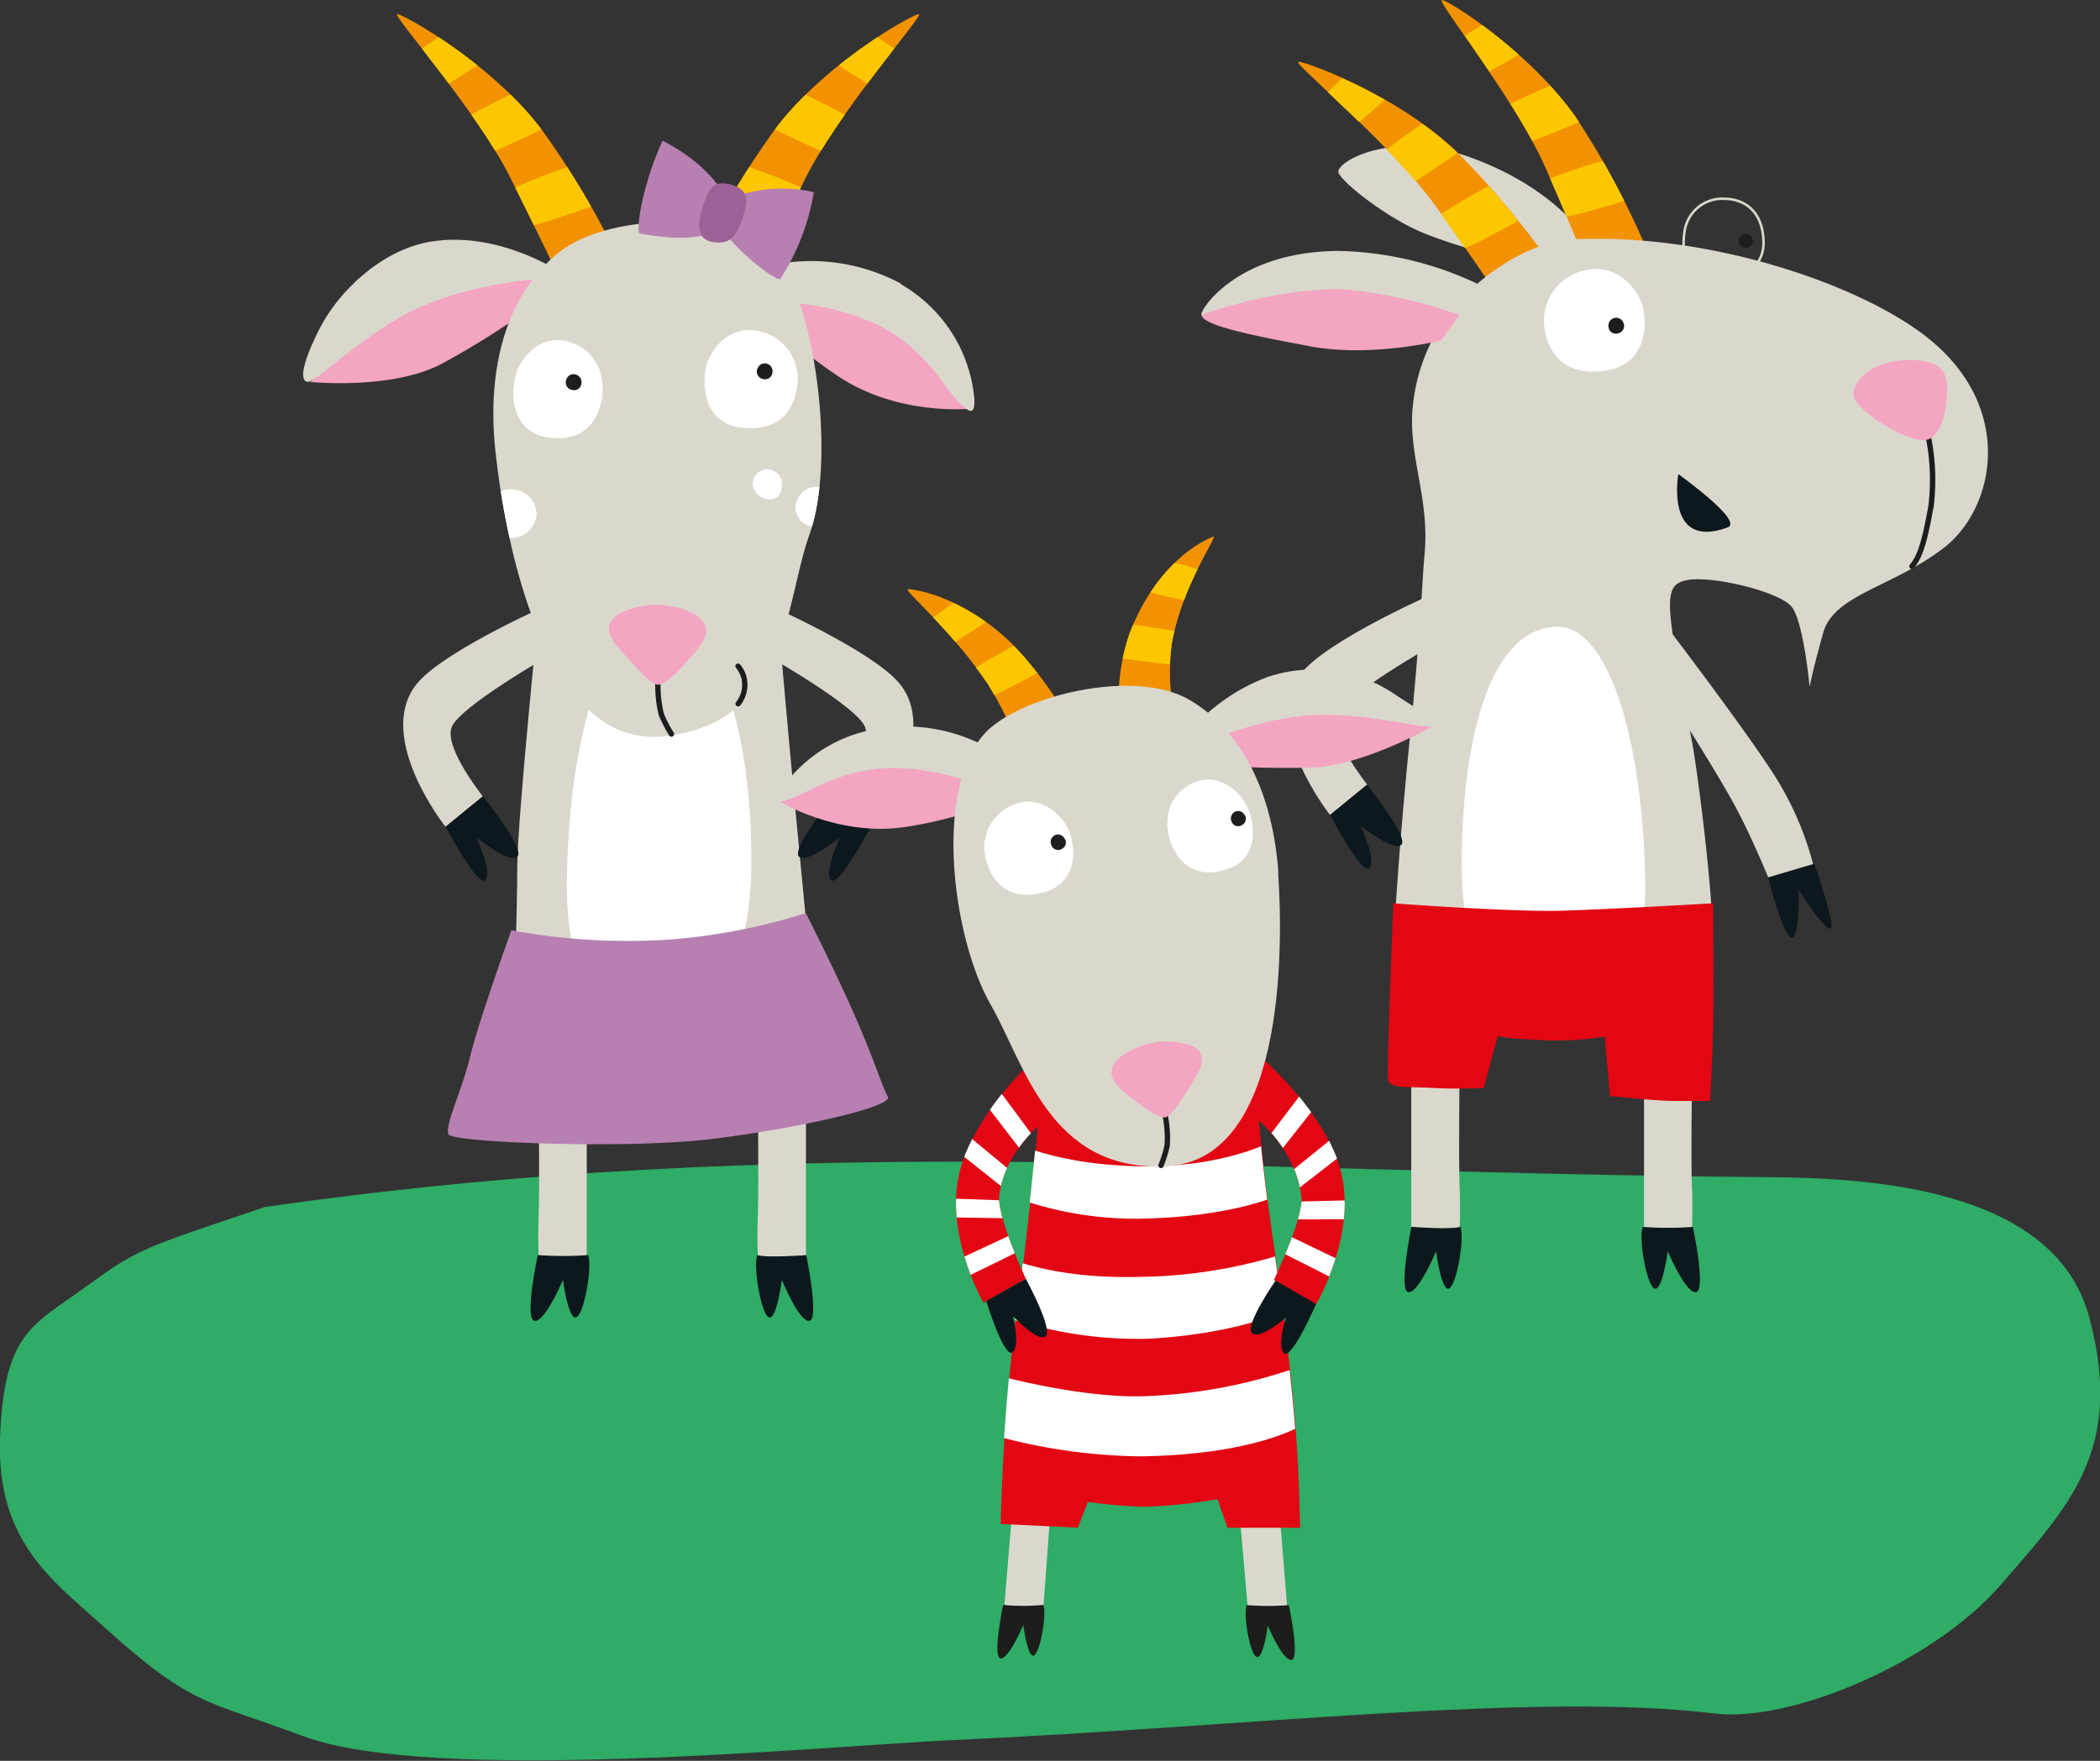 <svg xmlns="http://www.w3.org/2000/svg" xmlns:xlink="http://www.w3.org/1999/xlink" viewBox="0 0 236.36 198.24"><rect x="0" y="0" width="236.36" height="198.24" fill="#333333" stroke="none"/><defs><style>.cls-1,.cls-13,.cls-8{fill:none;}.cls-2{fill:#2fac66;}.cls-3{fill:#dad8cc;}.cls-4{fill:#f39200;}.cls-5{clip-path:url(#clip-path);}.cls-6{fill:#fcc700;}.cls-7{clip-path:url(#clip-path-2);}.cls-8{stroke:#dad8cc;stroke-width:0.28px;}.cls-13,.cls-8{stroke-linecap:round;}.cls-9{fill:#1d1d1b;}.cls-10{fill:#0d181c;}.cls-11{fill:#f3a5c2;}.cls-12{fill:#fff;}.cls-13{stroke:#1d1d1b;stroke-width:0.6px;}.cls-14{fill:#e30613;}.cls-15{clip-path:url(#clip-path-3);}.cls-16{clip-path:url(#clip-path-4);}.cls-17{clip-path:url(#clip-path-5);}.cls-18,.cls-20{fill:#b780b1;}.cls-18,.cls-19{fill-rule:evenodd;}.cls-19{fill:#9c6297;}.cls-21{clip-path:url(#clip-path-6);}.cls-22{clip-path:url(#clip-path-7);}.cls-23{clip-path:url(#clip-path-8);}.cls-24{clip-path:url(#clip-path-9);}.cls-25{clip-path:url(#clip-path-10);}</style><clipPath id="clip-path"><path class="cls-1" d="M174,19c2.17,4.94,4,9.39,4,9.39l7.14-.8a92.44,92.44,0,0,0-7.7-14.27C172.2,5.79,163,0,162.29,0h0c-.63,0,8.36,11.3,11.74,19"/></clipPath><clipPath id="clip-path-2"><path class="cls-1" d="M146.13,7c-.66.09,10.49,9.32,15.4,16.17,3.15,4.39,5.85,8.37,5.85,8.37l6.81-2.26a92.14,92.14,0,0,0-10.47-12.38C157.11,10.67,147.07,7,146.17,7h0"/></clipPath><clipPath id="clip-path-3"><path class="cls-1" d="M103.42,1.59c-.68,0-10.25,5.32-15.92,12.6a92.51,92.51,0,0,0-8.45,13.94l7.12,1.17s2.06-4.37,4.49-9.23c3.8-7.57,13.42-18.48,12.76-18.48h0"/></clipPath><clipPath id="clip-path-4"><path class="cls-1" d="M57.47,20.07C59.9,24.93,62,29.3,62,29.3l7.12-1.17a93,93,0,0,0-8.46-13.94C55,6.91,45.38,1.6,44.71,1.59s9,10.91,12.76,18.48"/></clipPath><clipPath id="clip-path-5"><path class="cls-1" d="M62.57,28.67c-5.52,4.71-7.82,12.66-6.81,22.11s5.3,33.79,19.18,32.1S88.38,67.72,91.09,60.23c3.28-9.08.25-28.81-4.79-32.55C83.93,25.92,79.77,25,75.45,25c-4.87,0-10,1.18-12.88,3.67"/></clipPath><clipPath id="clip-path-6"><path class="cls-1" d="M126.62,118.75a33.41,33.41,0,0,1-9-2.52l-.28,4.47s-1.51,16.8-2.52,23.68a233.89,233.89,0,0,0-2.24,27.19l8.69.42,1.12-2.9a61.1,61.1,0,0,0,6.37.55,59.59,59.59,0,0,0,8.23-.86l1.11,3.22h8.19c-.21-5.26,0-11.89-3.13-32.94-1.34-9.14-2.44-22.83-2.44-22.83s-10.26,2.8-14.15,2.52"/></clipPath><clipPath id="clip-path-7"><path class="cls-1" d="M141.22,125.74s4.67,3.49,5.26,9.06c.25,2.31-3.09,9.27-3.09,9.27l4.74,2.74s5.07-8.52,2.49-16c-2.24-6.46-9.16-12.27-9.16-12.27Z"/></clipPath><clipPath id="clip-path-8"><path class="cls-1" d="M108.39,130.66c-2.67,7.41,2.3,16,2.3,16l4.77-2.69s-3.26-7-3-9.31c.66-5.57,5.66-8.89,5.66-8.89l-1.81-6.4s-5.62,4.86-7.94,11.29"/></clipPath><clipPath id="clip-path-9"><path class="cls-1" d="M136.55,60.42c-.64.23-6.19,2.53-9.41,10.88a22.88,22.88,0,0,0-1.25,6.93l6,.61a23.25,23.25,0,0,1,0-6.41c1.18-6.54,5.13-12,4.68-12h0"/></clipPath><clipPath id="clip-path-10"><path class="cls-1" d="M102.22,66.36c-.67,0,4.54,4.2,8.94,10.62a41.8,41.8,0,0,1,2.71,5.19l5.45-2.74a47,47,0,0,0-4-5.4c-5.86-6.72-12.37-7.67-13.1-7.67h0"/></clipPath></defs><g id="Capa_2" data-name="Capa 2"><g id="Capa_1-2" data-name="Capa 1"><path class="cls-2" d="M29.64,135.91c59.74-8.57,107.56-3.92,167.46-3.4,9.15.08,33.63-.15,38,15.62,4.15,15.12-2.35,21.54-9.9,30.28S201.58,194,192.86,192.9c-20-2.42-52.22,1.48-85.54,3-15.17.72-58.5,5-73.16-.43-11.44-4.25-12.5-3.28-23.06-12.85C5.79,177.86-.38,173.35,0,162c.41-11.85,3.62-12.76,9.31-16.88,6.05-4.39,6.05-4.39,20.31-9.16"/><path class="cls-3" d="M177.93,26.08c-1.83-2.4-5.85-6-12.5-8.39-8.79-3.18-15.29.62-14.77,1.79s5.5,5.1,9.52,6.74,12.12,4,17.7,4c4,0,1-2.92.05-4.17"/><path class="cls-4" d="M177.46,13.32C172.2,5.79,163,0,162.29,0S170.63,11.28,174,19c2.18,4.94,4,9.39,4,9.39l7.14-.8a93.42,93.42,0,0,0-7.7-14.27"/><g class="cls-5"><path class="cls-6" d="M184.68,22.05s-2.63.85-5.47,1.62a32.5,32.5,0,0,1-3.56.84l-2.29-4a78.48,78.48,0,0,1,8.09-2.7c3.06-.72,3.23,4.26,3.23,4.26"/><path class="cls-6" d="M179.46,13s-2.52,1.13-5.25,2.19a32.11,32.11,0,0,1-3.44,1.21L168,12.69a79.1,79.1,0,0,1,7.74-3.53c2.95-1,3.68,3.81,3.68,3.81"/><path class="cls-6" d="M173.23,4.83s-2.35,1.43-4.93,2.83a29.5,29.5,0,0,1-3.25,1.63L161.88,6a78.48,78.48,0,0,1,7.2-4.47c2.8-1.4,4.15,3.32,4.15,3.32"/></g><path class="cls-4" d="M163.72,16.86c-6.7-6.28-16.92-10-17.59-9.9s10.49,9.32,15.4,16.17c3.15,4.39,5.85,8.37,5.85,8.37l6.81-2.26a92.14,92.14,0,0,0-10.47-12.38"/><g class="cls-7"><path class="cls-6" d="M172.59,23.91s-2.4,1.39-5,2.72a31.18,31.18,0,0,1-3.31,1.56l-3.07-3.46a78.06,78.06,0,0,1,7.36-4.31c2.84-1.34,4,3.49,4,3.49"/><path class="cls-6" d="M165.61,16.11s-2.23,1.63-4.69,3.23a33.16,33.16,0,0,1-3.12,1.89l-3.42-3.05a77.93,77.93,0,0,1,6.84-5c2.68-1.63,4.39,3,4.39,3"/><path class="cls-6" d="M157.84,9.43s-2,1.89-4.24,3.78a31,31,0,0,1-2.85,2.27L147,12.9A79.57,79.57,0,0,1,153.09,7c2.45-1.95,4.75,2.4,4.75,2.4"/></g><path class="cls-8" d="M194.09,22.38A4.28,4.28,0,0,0,189.61,26c-.58,3.68,1.08,4.79,2.61,5.37s6.39-.14,6.27-4.18C198.4,23.63,196.18,22.39,194.09,22.38Z"/><path class="cls-9" d="M195.75,27.35a.75.75,0,0,1,.56-1,.74.74,0,0,1,.95.6.8.8,0,0,1-.61.95.77.77,0,0,1-.9-.53"/><path class="cls-3" d="M190.43,122.77s-.12,7.75,0,10.69,0,4.81,0,4.81-3.51.11-4.45,0l-.94-.11s0-4.34,0-7.12,0-8.27,0-8.27Z"/><path class="cls-3" d="M164.28,120.35s-.12,10.17,0,13.11,0,4.81,0,4.81-3.5.11-4.44,0l-1-.11s0-4.34,0-7.12,0-10.69,0-10.69Z"/><path class="cls-10" d="M190.54,138.13s1.52,7.2.34,7.34-3.17-4.6-3.17-4.6-.62,4.63-1.51,4.19-1.8-5.73-1.3-6.93a39.15,39.15,0,0,0,5.64,0"/><path class="cls-10" d="M158.86,138.12s-1.49,7.21-.34,7.35,3.11-4.6,3.11-4.6.6,4.63,1.47,4.19,1.76-5.73,1.28-6.94c-1.18.35-5.52,0-5.52,0"/><path class="cls-3" d="M163.4,34.86c2.48-3.1,8.14-7.66,13.75-7.92,15.52-.72,32.43,5.19,39.84,11.11,9.91,7.92,7.51,19.23,1.79,23.63s-12.35,5.26-13.56,9.52-1.54,6.14-1.54,6.14-.67-7.26-2-9-9.2-3.63-11.95-3-2.13,3,.74,18.34c.59,3.16,2.44,17.35,2.29,22.74s-16.72,5.23-16.72,5.23l-19.21-5.21s.43-9.21,1.86-23.43c1.19-11.79,1.37-17.58,1.65-20.66.55-6-1.61-10.48-1.4-15.65a21,21,0,0,1,4.45-11.85"/><path class="cls-11" d="M162.18,38.33s-8,2-15,.61c-4.58-.9-13.33-2.39-11.76-3.86s14.95-5.83,20.9-4.62a25.09,25.09,0,0,1,9.07,3.48Z"/><path class="cls-3" d="M162.25,66.42S149.3,72,146.37,75.91c-4.5,6,3.33,15.84,3.33,15.84l4.19-3.41s-4.31-5.39-3.53-7.7,11.16-8.15,11.16-8.15Z"/><path class="cls-3" d="M187.36,70.23s10.3,13.49,13,18.11a35.66,35.66,0,0,1,3.79,9.25l-4.76,2.09S197.11,94,195,90.22s-5.39-8.92-5.39-8.92Z"/><path class="cls-10" d="M204.2,97.24s2.62,7.44,1.76,7.32-3.5-4.37-3.5-4.37.12,5.48-.83,5.37S199,98.78,199,98.78Z"/><path class="cls-10" d="M149.7,91.75s3.6,6.85,4.44,6-1-4.76-1-4.76S157,96,157.75,95.07s-3.89-6.73-3.89-6.73Z"/><path class="cls-12" d="M184.82,34.29c.74,2.6.27,6.76-4.07,7.43-5,.79-6.47-2.44-6.83-4.33a5.79,5.79,0,0,1,4.4-6.93c3.7-.94,6,2.18,6.5,3.83"/><path class="cls-9" d="M182.74,36.38a.85.85,0,0,1-.63,1.15.82.82,0,0,1-1.06-.67.9.9,0,0,1,.68-1.07.87.87,0,0,1,1,.59"/><path class="cls-13" d="M217,49a24.52,24.52,0,0,1,.34,8c-.51,2.71-1,5.47-2.15,6.75"/><path class="cls-10" d="M188.9,53.38s7.47,5.33,5.54,6c-7.08,2.6-5.54-6-5.54-6"/><path class="cls-3" d="M166.26,31.94a38.22,38.22,0,0,0-15.6-3.69c-12.13.07-16,7.41-15.38,7.18,4.85-1.73,11.89-3.18,16.66-2.8a54.46,54.46,0,0,1,12.78,3Z"/><path class="cls-11" d="M216.78,49.53c-2.06.26-6.67-2.59-7.89-4.37-1-1.42,1-4.48,5.79-4.62s4.57,2.39,4.43,4.35c-.17,2.26-1,4.47-2.33,4.64"/><path class="cls-12" d="M164.52,97.24c0,12.87,5.28,19.9,10.81,19.9s10.15-5.87,9.83-18.73c-.4-15.84-4.3-27.85-9.83-27.85-8,0-10.81,13.82-10.81,26.68"/><path class="cls-14" d="M192.82,101.74s.08,10.29,0,13.86c-.08,3.9-.34,8.35-.34,8.35s-1.61,0-3.9,0-7.37-.56-7.37-.56l-.6-6.69a31.73,31.73,0,0,1-6.23.43c-5.8-.21-5.79-.54-5.79-.54L167,122.48a58,58,0,0,1-5.85,0c-2.88-.16-4.8.12-4.94-1s.61-19.78.61-19.78,13.4,1,19,.83,17-.83,17-.83"/><path class="cls-4" d="M87.5,14.19c5.67-7.28,15.24-12.59,15.92-12.6s-9,10.91-12.76,18.48c-2.43,4.86-4.49,9.23-4.49,9.23l-7.12-1.17A92.51,92.51,0,0,1,87.5,14.19"/><g class="cls-15"><path class="cls-6" d="M79.8,22.59s2.6,1,5.41,1.91a34.24,34.24,0,0,0,3.53,1l2.51-3.92a78.91,78.91,0,0,0-8-3.13c-3-.88-3.47,4.11-3.47,4.11"/><path class="cls-6" d="M85.51,13.74S88,15,90.67,16.21a32.18,32.18,0,0,0,3.4,1.39L97,14A78,78,0,0,0,89.4,10.1c-2.91-1.19-3.89,3.64-3.89,3.64"/><path class="cls-6" d="M92.17,5.89S94.46,7.45,97,9a30.26,30.26,0,0,0,3.19,1.8l3.36-3.16a78.79,78.79,0,0,0-7-4.86c-2.73-1.55-4.34,3.13-4.34,3.13"/></g><path class="cls-4" d="M60.63,14.19C55,6.91,45.38,1.6,44.71,1.59s9,10.91,12.76,18.48C59.9,24.93,62,29.3,62,29.3l7.12-1.17a93.46,93.46,0,0,0-8.45-13.94"/><g class="cls-16"><path class="cls-6" d="M68.33,22.59s-2.6,1-5.42,1.91a31.27,31.27,0,0,1-3.53,1l-2.5-3.91a78.91,78.91,0,0,1,8-3.13c3-.88,3.47,4.11,3.47,4.11"/><path class="cls-6" d="M62.62,13.74S60.15,15,57.45,16.21a33.06,33.06,0,0,1-3.39,1.39L51.14,14a78,78,0,0,1,7.59-3.94c2.91-1.19,3.89,3.64,3.89,3.64"/><path class="cls-6" d="M56,5.89S53.67,7.45,51.15,9A30.26,30.26,0,0,1,48,10.78L44.6,7.62a77.22,77.22,0,0,1,7-4.86C54.35,1.21,56,5.89,56,5.89"/></g><path class="cls-3" d="M60.92,66s-2.7,26-2.7,31.7-.43,13,0,14.08,33.38,1,33.38,1S87.69,73,87.27,64.94c-11.57-.67-26.35,1-26.35,1"/><path class="cls-12" d="M84.57,97c0,12.93-5.32,20-10.88,20s-10.2-5.91-9.88-18.84c.4-15.93,4.32-28,9.88-28,8,0,10.88,13.9,10.88,26.83"/><path class="cls-11" d="M34.91,43s9.17.95,14.86-2.07C57,37,62.13,33,62.41,32.12s-4.36-3-9.54-1.71S34.91,43,34.91,43"/><path class="cls-11" d="M109.32,46s-8.15.92-15-3.65-10-9.07-10.23-9.91,9.13,1.77,14.3,3.09S109.32,46,109.32,46"/><path class="cls-3" d="M101.4,32a16.59,16.59,0,0,1,8.19,12.2c.37,3-.61,2.16-1.83.94s-3.71-6.11-9.21-8.66a26.72,26.72,0,0,0-9.17-2.34l-3-4.18a21.42,21.42,0,0,1,15.07,2"/><path class="cls-3" d="M55.76,50.78c1,9.45,5.3,33.79,19.18,32.1S88.38,67.72,91.09,60.23c3.28-9.08.26-28.81-4.79-32.55s-18.2-3.72-23.73,1-7.82,12.65-6.81,22.1"/><g class="cls-17"><path class="cls-12" d="M94.28,56.81a2.43,2.43,0,0,1-2.36,2.46,2.14,2.14,0,0,1-2.38-2.08,2.39,2.39,0,0,1,2.38-2.39c1.32,0,2.36.7,2.36,2"/><path class="cls-12" d="M60.39,57.94a2.87,2.87,0,0,1-5.72,0,2.86,2.86,0,0,1,5.72,0"/><path class="cls-12" d="M88,54.61c0,.9-.43,1.6-1.33,1.6a1.9,1.9,0,0,1-1.94-1.6,1.64,1.64,0,1,1,3.27,0"/></g><path class="cls-3" d="M60.63,125.89s.12,7.79,0,10.75,0,4.83,0,4.83,3.52.12,4.47,0l.94-.11s0-4.36,0-7.16,0-8.31,0-8.31Z"/><path class="cls-3" d="M85.3,123.46s.11,10.22,0,13.18,0,4.83,0,4.83,3.52.12,4.46,0l.95-.11s0-4.36,0-7.16,0-10.74,0-10.74Z"/><path class="cls-10" d="M60.52,141.33s-1.54,7.24-.35,7.38,3.19-4.62,3.19-4.62.62,4.65,1.52,4.21,1.8-5.75,1.31-7a39.56,39.56,0,0,1-5.67,0"/><path class="cls-10" d="M90.75,141.33s1.5,7.24.34,7.38S88,144.09,88,144.09s-.6,4.65-1.48,4.21-1.77-5.75-1.28-7c1.18.35,5.55,0,5.55,0"/><path class="cls-3" d="M85.4,67.61s13,5.61,16,9.54c4.53,6-3.35,15.93-3.35,15.93l-4.21-3.43s4.33-5.42,3.55-7.74-11.22-8.2-11.22-8.2Z"/><path class="cls-10" d="M98,93.08s-3.61,6.88-4.46,6,1-4.79,1-4.79-3.86,3.09-4.64,2.12,3.91-6.76,3.91-6.76Z"/><path class="cls-3" d="M62.78,67.61s-13,5.61-16,9.54c-4.52,6,3.36,15.93,3.36,15.93l4.2-3.43S50,84.23,50.82,81.91,62,73.7,62,73.7Z"/><path class="cls-10" d="M50.17,93.08s3.61,6.88,4.45,6-1-4.79-1-4.79,3.86,3.09,4.64,2.12-3.91-6.76-3.91-6.76Z"/><path class="cls-12" d="M79.48,41.26c-.58,2.53,0,6.49,4.09,6.9,4.69.49,5.88-2.68,6.12-4.51a5.47,5.47,0,0,0-4.37-6.39c-3.47-.71-5.48,2.39-5.84,4"/><path class="cls-9" d="M85.24,41.51a.86.86,0,0,0,.63,1.16A.83.83,0,0,0,86.93,42a.88.88,0,0,0-.68-1.07.86.86,0,0,0-1,.59"/><path class="cls-12" d="M58.06,42.17c-.69,2.49-.32,6.47,3.54,7.07,4.48.7,5.79-2.41,6.12-4.22.49-2.65-.55-5.71-3.84-6.58s-5.39,2.14-5.82,3.73"/><path class="cls-9" d="M63.74,42.74a.84.84,0,0,0,.63,1.15.81.81,0,0,0,1.06-.67.89.89,0,0,0-.69-1.07.84.84,0,0,0-1,.59"/><path class="cls-18" d="M81.18,25.63c1.59,2.57,6.29,6.19,6.66,5.76a26,26,0,0,0,3.76-9.76,16.24,16.24,0,0,0-9.82.85c-1.19-2.59-4-5-7.2-6.64-1.83,3.89-3,9.1-2.64,10.42,0,0,6.59,1.48,9.24-.63"/><path class="cls-19" d="M80.19,27.25c-1.9-.31-1.67-2.34-1-4.25s1.18-2.77,3.17-2.19,1.86,1.85,1.21,3.76-1.26,3-3.36,2.68"/><path class="cls-20" d="M57.56,104.72S53.87,115,52.9,119s-2.91,7.8-2.41,8.72,20.21,1.68,29.72.5,20.38-3.6,19.72-4.76-1.43-3.88-3.67-9S90.7,102.8,90.7,102.8A68.66,68.66,0,0,1,76,105.73a71,71,0,0,1-18.43-1"/><path class="cls-13" d="M74.05,76.85a13.49,13.49,0,0,0,.38,3.57,14.7,14.7,0,0,0,1.14,2.22"/><path class="cls-13" d="M83.08,79.23a3.43,3.43,0,0,0,.72-2.59A3.2,3.2,0,0,0,83.07,75"/><path class="cls-3" d="M64,31.23s-7.46-5.43-15.68-4c-5.57,1-10.26,5.72-12.28,9.64s-2.44,6.2-1.29,6.12c1.51-.59,6.61-5.7,12.28-8.3,7.6-3.48,17-3.48,17-3.48"/><path class="cls-11" d="M74.06,77.09c.83,0,2.4-1.65,3.84-3.27s2.57-3.27.22-4.71a9.31,9.31,0,0,0-8.45,0c-2,1.26-.88,2.9-.12,3.76,1.27,1.41,3.61,4.22,4.51,4.22"/><path class="cls-3" d="M139.25,167.34l1.28,14.72a32.75,32.75,0,0,0,4.43,0c0-.2-1.19-14.72-1.19-14.72Z"/><path class="cls-3" d="M118.45,167.19l-1.08,14.67s-4.38-.17-4.38-.38,1.2-14.49,1.2-14.49Z"/><path class="cls-14" d="M117.39,120.7s-1.51,16.79-2.52,23.68a233.89,233.89,0,0,0-2.24,27.19l8.69.42,1.12-2.9a58.13,58.13,0,0,0,6.37.55,59.59,59.59,0,0,0,8.23-.86l1.11,3.22h8.19c-.21-5.26,0-11.89-3.13-32.94-1.34-9.14-2.44-22.83-2.44-22.83s-10.26,2.8-14.15,2.52a33.41,33.41,0,0,1-9-2.52Z"/><g class="cls-21"><path class="cls-12" d="M146.67,160.39s-5.19,3.4-18.35,3.57a64.21,64.21,0,0,1-17.58-2.69l.49-6.7s10.17,2.93,17.81,2.61a58.27,58.27,0,0,0,16.51-3.07Z"/><path class="cls-12" d="M112.63,148.07a46.18,46.18,0,0,0,16.68,2.65C140,150.1,145,147.37,145,147.37l-.88-6.1a55.73,55.73,0,0,1-15.65,2.48c-10.22.29-14.6-2.17-15.86-2.22Z"/><path class="cls-12" d="M112.51,134.15a40,40,0,0,0,15.34,3.06c10.73-.12,16-2.63,16-2.63l-.59-6.13s-5.43,3-14.85,2.86c-10.22-.2-14.31-2.92-15.58-3l-.27,5.88"/></g><path class="cls-14" d="M141.46,118.58s6.92,5.81,9.15,12.27c2.59,7.44-2.48,16-2.48,16l-4.75-2.74s3.35-7,3.1-9.27c-.59-5.57-5.27-9.06-5.27-9.06Z"/><g class="cls-22"><polygon class="cls-12" points="142.68 131.42 151.46 120.27 149.61 118.98 140.96 130.4 142.68 131.42"/><polygon class="cls-12" points="144.97 134.72 156.17 126.02 154.69 124.32 143.55 133.32 144.97 134.72"/><polygon class="cls-12" points="144.31 137.29 158.5 137.24 158.37 134.99 144.05 135.32 144.31 137.29"/><polygon class="cls-12" points="141.1 139.41 153.76 145.81 154.67 143.75 141.76 137.53 141.1 139.41"/></g><path class="cls-10" d="M148.13,146.81s-2.75,6.32-3.6,5.54.2-4,.2-4-3,2.59-3.83,1.73,2.67-5.91,2.67-5.91Z"/><path class="cls-14" d="M116.33,119.37s-5.62,4.86-7.94,11.29c-2.67,7.41,2.3,16,2.3,16l4.77-2.69s-3.26-7-3-9.31c.66-5.56,5.66-8.89,5.66-8.89Z"/><g class="cls-23"><polygon class="cls-12" points="116.32 131.33 107.68 120.08 109.55 118.8 118.05 130.33 116.32 131.33"/><polygon class="cls-12" points="114 134.6 102.9 125.76 104.4 124.08 115.43 133.21 114 134.6"/><polygon class="cls-12" points="114.62 137.18 100.43 136.95 100.59 134.71 114.91 135.21 114.62 137.18"/><polygon class="cls-12" points="117.8 139.34 105.06 145.58 104.18 143.51 117.17 137.44 117.8 139.34"/></g><path class="cls-10" d="M111,146.47s2,6.46,2.94,5.78.07-4.08.07-4.08,2.8,3,3.68,2.26-2.23-6.46-2.23-6.46Z"/><path class="cls-4" d="M127.14,71.3c3.22-8.35,8.77-10.65,9.41-10.88s-3.45,5.34-4.65,12a23.25,23.25,0,0,0,0,6.41l-6-.61a22.88,22.88,0,0,1,1.25-6.93"/><g class="cls-24"><path class="cls-6" d="M125.6,74s2.27.37,4.69.65a28.55,28.55,0,0,0,3,.25l1.19-3.37a66.6,66.6,0,0,0-7-1.2c-2.59-.22-1.92,3.67-1.92,3.67"/><path class="cls-6" d="M128.34,66.4s2.22.6,4.61,1.11a27.63,27.63,0,0,0,3,.56l1.59-3.17s-4.27-1.4-6.83-1.88-2.36,3.38-2.36,3.38"/></g><path class="cls-4" d="M115.33,74c-5.89-6.75-12.42-7.68-13.11-7.67s4.54,4.2,8.94,10.62a41.8,41.8,0,0,1,2.71,5.19l5.45-2.74a47,47,0,0,0-4-5.4"/><g class="cls-25"><path class="cls-6" d="M117.7,75.25s-2,1.13-4.19,2.22a29.86,29.86,0,0,1-2.74,1.28L108.49,76s3.79-2.43,6.14-3.53,3.07,2.79,3.07,2.79"/><path class="cls-6" d="M112.51,69s-1.88,1.32-4,2.62A25.41,25.41,0,0,1,106,73.18l-2.59-2.42a69,69,0,0,1,5.77-4.11c2.25-1.32,3.38,2.37,3.38,2.37"/></g><path class="cls-11" d="M161.12,81.8s-7.74,4.53-13.83,4.63c-7.75.15-13.24-.41-13.86-1s2.21-4.51,7.09-5.79,20.6,2.14,20.6,2.14"/><path class="cls-3" d="M131.67,85.46a21.47,21.47,0,0,1,11-9.24,16.28,16.28,0,0,1,13.93,1.69c3.47,2.31,5.61,3.42,4.63,3.88-1.53.2-8.08-1.69-14-1.24-7.88.61-15.62,4.91-15.62,4.91"/><path class="cls-11" d="M87.65,90.18s6.59,4.08,14.26,2.92,12.16-3.72,12.74-4.34-8.52-2.17-13.47-3.12-13.53,4.54-13.53,4.54"/><path class="cls-3" d="M100.43,81.87A16.31,16.31,0,0,0,88.11,88.6c-1.5,2.38-.3,1.73,1.24,1.18s5.58-3.35,11.31-3.31a25.47,25.47,0,0,1,8.79,1.7l4.29-2.34a19.53,19.53,0,0,0-13.31-4"/><path class="cls-3" d="M143.86,98.3c.62,9,.64,32.32-12.56,33s-16-11.59-19.76-18.12c-4.55-7.9-6.67-25.82.11-31.38,4.59-3.76,16.33-6.45,22.24-3s9.36,10.49,10,19.45"/><path class="cls-12" d="M120.23,93.34c1,2.26,1,6-2.67,7.1-4.29,1.22-5.91-1.53-6.44-3.19a5.18,5.18,0,0,1,3-6.67c3.1-1.23,5.49,1.33,6.09,2.76"/><path class="cls-9" d="M119.84,94.43a.8.8,0,0,1-.4,1.18.78.78,0,0,1-1.1-.46A.84.84,0,0,1,118.8,94a.82.82,0,0,1,1,.39"/><path class="cls-12" d="M140.31,90.66c1.06,2.21,1.36,6-2.13,7.17-4.06,1.38-5.79-1.29-6.39-2.93-.9-2.38-.43-5.4,2.49-6.75s5.37,1.11,6,2.51"/><path class="cls-9" d="M140.1,91.75a.81.81,0,0,1-.39,1.18.78.78,0,0,1-1.1-.45.84.84,0,0,1,.46-1.12.8.8,0,0,1,1,.39"/><path class="cls-13" d="M131.14,125.58a12.75,12.75,0,0,1,.23,3.37,13.46,13.46,0,0,1-.7,2.26"/><path class="cls-11" d="M131.17,125.79c-.77.14-2.5-1.14-4.11-2.41s-2.93-2.62-1-4.34a8.83,8.83,0,0,1,7.87-1.4c2.05.85,1.3,2.56.73,3.48-.94,1.53-2.67,4.52-3.5,4.67"/><path class="cls-9" d="M145.06,180.71s1.29,6.06.3,6.17-2.67-3.86-2.67-3.86-.51,3.89-1.27,3.52-1.51-4.81-1.09-5.83a31.14,31.14,0,0,0,4.73,0"/><path class="cls-9" d="M112.9,180.71s-1.23,5.92-.28,6,2.55-3.77,2.55-3.77.5,3.8,1.21,3.43,1.45-4.69,1.05-5.69a23,23,0,0,1-4.53,0"/></g></g></svg>